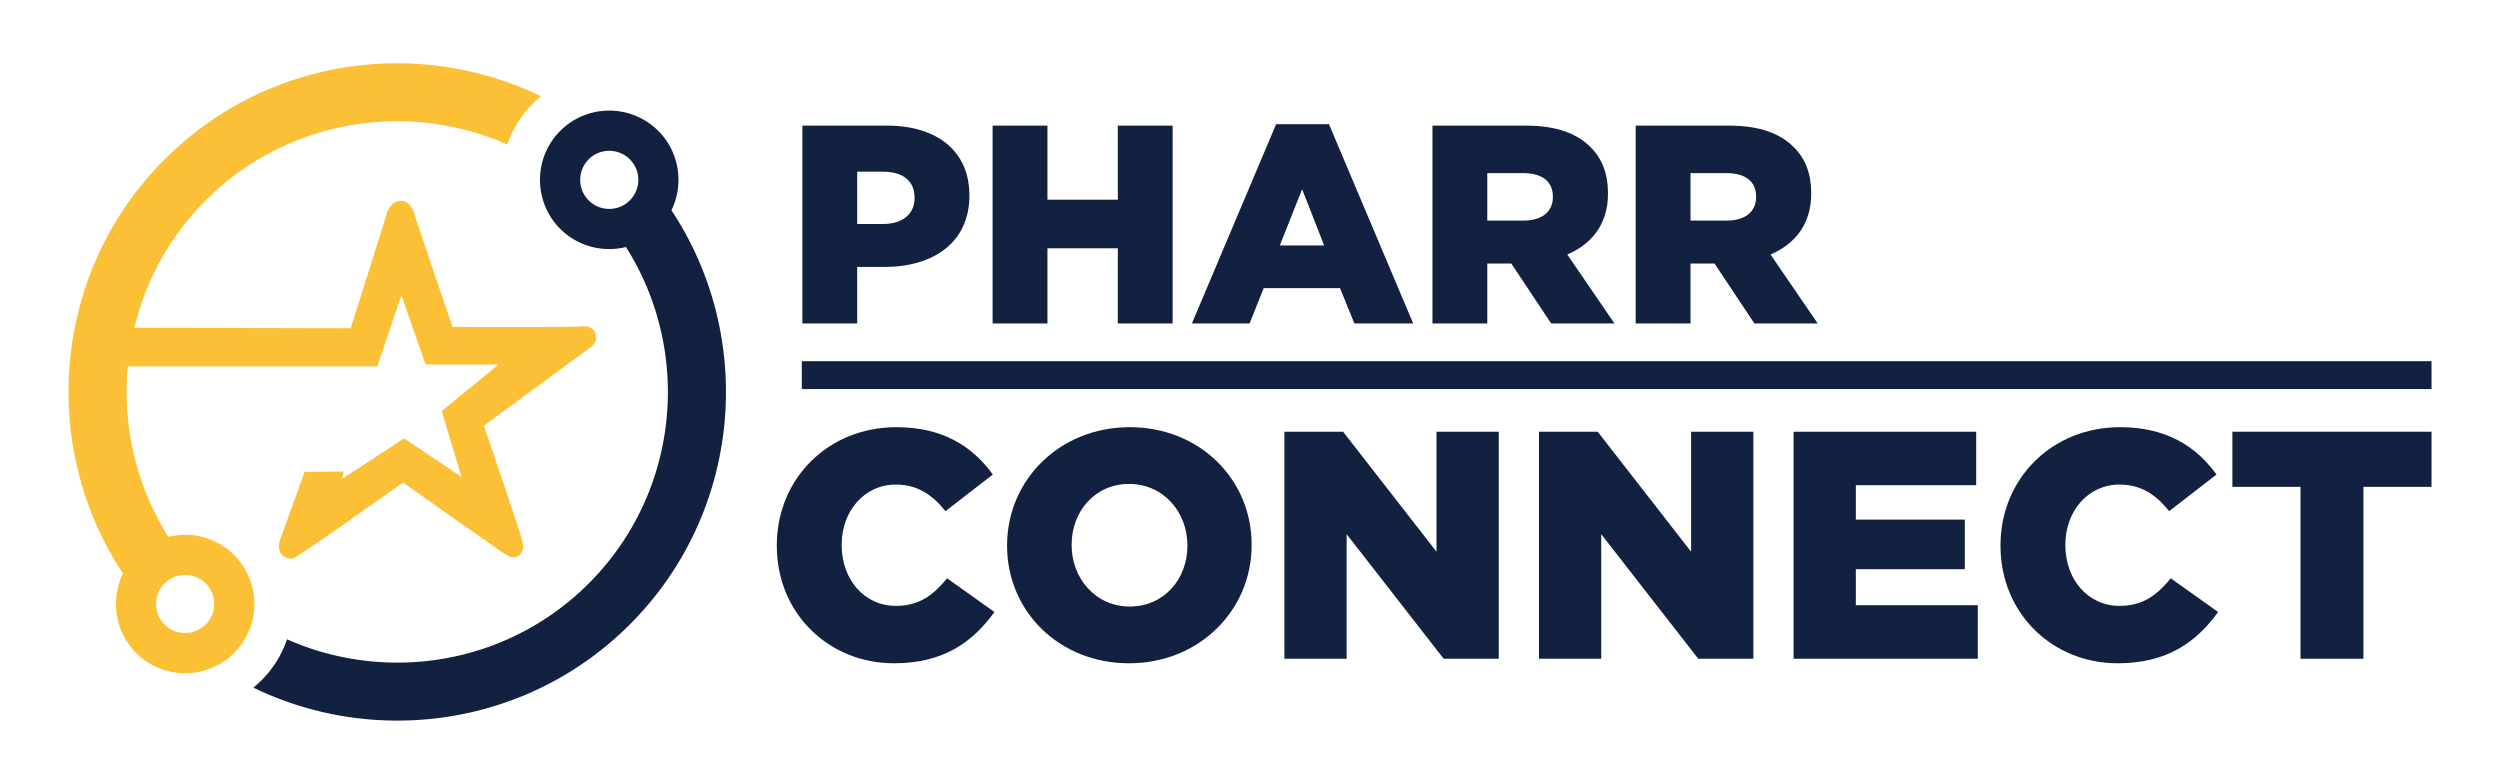 <svg viewBox="0 1464 811.315 253.441" width="811.315" height="253.441" xmlns="http://www.w3.org/2000/svg"><defs><clipPath id="a"><path d="M0 253.441h811.315V0H0Z" style="fill:none;clip-rule:nonzero"/></clipPath></defs><g class="page-4"><path d="M0 253.441h811.315V0H0Z" style="fill:none" transform="matrix(1 0 0 -1 0 1717.441)"/><g style="clip-path:url(#a)" transform="matrix(1 0 0 -1 0 1717.441)"><path d="M0 0h27.519c16.232 0 26.687-8.348 26.687-22.562v-.187c0-15.135-11.649-23.115-27.608-23.115h-8.806v-18.345H0Zm26.232-31.92c6.33 0 10.182 3.299 10.182 8.345v.187c0 5.503-3.852 8.437-10.274 8.437h-8.348V-31.92Z" style="fill:#122140;fill-opacity:1" transform="translate(260.39 212.674)"/></g><g style="clip-path:url(#a)" transform="matrix(1 0 0 -1 0 1717.441)"><path d="M0 0h17.798v-24.033h22.838V0h17.792v-64.209H40.636v24.399H17.798v-24.399H0Z" style="fill:#122140;fill-opacity:1" transform="translate(322.124 212.674)"/></g><g style="clip-path:url(#a)" transform="matrix(1 0 0 -1 0 1717.441)"><path d="M0 0h17.153l27.332-64.669H25.409l-4.678 11.465H-4.036l-4.585-11.465h-18.711Zm15.593-39.355L8.437-21.097 1.194-39.355Z" style="fill:#122140;fill-opacity:1" transform="translate(414.135 213.135)"/></g><g style="clip-path:url(#a)" transform="matrix(1 0 0 -1 0 1717.441)"><path d="M0 0h30.363c9.815 0 16.6-2.57 20.91-6.969 3.764-3.673 5.69-8.624 5.69-14.954v-.184c0-9.813-5.23-16.33-13.207-19.721l15.317-22.381H38.526L25.593-44.764h-7.798v-19.445H0Zm29.537-30.82c6.056 0 9.542 2.933 9.542 7.613v.184c0 5.046-3.673 7.611-9.634 7.611h-11.65V-30.82Z" style="fill:#122140;fill-opacity:1" transform="translate(464.868 212.674)"/></g><g style="clip-path:url(#a)" transform="matrix(1 0 0 -1 0 1717.441)"><path d="M0 0h30.363c9.815 0 16.6-2.57 20.91-6.969 3.764-3.673 5.69-8.624 5.69-14.954v-.184c0-9.813-5.23-16.33-13.207-19.721l15.317-22.381H38.526L25.593-44.764h-7.798v-19.445H0Zm29.537-30.82c6.056 0 9.542 2.933 9.542 7.613v.184c0 5.046-3.673 7.611-9.635 7.611H17.795V-30.82Z" style="fill:#122140;fill-opacity:1" transform="translate(530.824 212.674)"/></g><g style="clip-path:url(#a)" transform="matrix(1 0 0 -1 0 1717.441)"><path d="M0 0v.213c0 21.47 16.522 38.308 38.839 38.308 15.049 0 24.735-6.311 31.26-15.367L54.732 11.263c-4.212 5.261-9.05 8.631-16.103 8.631-10.318 0-17.58-8.737-17.58-19.47V.213c0-11.052 7.262-19.684 17.58-19.684 7.684 0 12.207 3.578 16.629 8.945L70.625-21.47c-6.951-9.577-16.311-16.633-32.63-16.633C16.948-38.103 0-21.997 0 0" style="fill:#122140;fill-opacity:1" transform="translate(252.098 76.291)"/></g><g style="clip-path:url(#a)" transform="matrix(1 0 0 -1 0 1717.441)"><path d="M0 0v.213c0 21.152 17.056 38.308 39.792 38.308 22.728 0 39.57-16.943 39.57-38.097V.213c0-21.16-17.048-38.316-39.784-38.316C16.843-38.103 0-21.155 0 0m58.523 0v.213c0 10.626-7.684 19.889-18.945 19.889-11.157 0-18.631-9.05-18.631-19.678V.213c0-10.634 7.685-19.894 18.845-19.894 11.257 0 18.731 9.052 18.731 19.681" style="fill:#122140;fill-opacity:1" transform="translate(326.825 76.291)"/></g><g style="clip-path:url(#a)" transform="matrix(1 0 0 -1 0 1717.441)"><path d="M0 0h19.053l30.315-38.945V0h20.207v-73.677H51.683L20.21-33.262v-40.415H0Z" style="fill:#122140;fill-opacity:1" transform="translate(416.816 113.341)"/></g><g style="clip-path:url(#a)" transform="matrix(1 0 0 -1 0 1717.441)"><path d="M0 0h19.05l30.315-38.945V0h20.208v-73.677H51.68L20.208-33.262v-40.415H0Z" style="fill:#122140;fill-opacity:1" transform="translate(499.44 113.341)"/></g><g style="clip-path:url(#a)" transform="matrix(1 0 0 -1 0 1717.441)"><path d="M0 0h59.26v-17.369H20.208v-11.157h35.369v-16.101H20.208v-11.681h39.578v-17.369H0Z" style="fill:#122140;fill-opacity:1" transform="translate(582.06 113.341)"/></g><g style="clip-path:url(#a)" transform="matrix(1 0 0 -1 0 1717.441)"><path d="M0 0v.213c0 21.47 16.524 38.308 38.839 38.308 15.049 0 24.735-6.311 31.26-15.367L54.732 11.263c-4.209 5.261-9.05 8.631-16.106 8.631-10.313 0-17.574-8.737-17.574-19.47V.213c0-11.052 7.261-19.684 17.574-19.684 7.687 0 12.21 3.578 16.632 8.945L70.625-21.47c-6.948-9.577-16.311-16.633-32.63-16.633C16.948-38.103 0-21.997 0 0" style="fill:#122140;fill-opacity:1" transform="translate(649.215 76.291)"/></g><g style="clip-path:url(#a)" transform="matrix(1 0 0 -1 0 1717.441)"><path d="M0 0h-22.104v17.892h64.626V0H20.421v-55.785H0Z" style="fill:#122140;fill-opacity:1" transform="translate(746.572 95.446)"/></g><g style="clip-path:url(#a)" transform="matrix(1 0 0 -1 0 1717.441)"><path d="M0 0c4.096 8.392 2.683 18.813-4.28 25.777-8.769 8.769-23.035 8.769-31.803 0-8.769-8.769-8.769-23.033 0-31.802 5.772-5.772 13.921-7.719 21.319-5.893C6.764-45.89 2.76-91.504-26.841-121.103c-26.43-26.43-65.629-32.452-97.907-18.122-1.679-4.864-4.415-9.442-8.293-13.317a34.711 34.711 0 0 0-2.641-2.36c39.792-19.313 89.17-12.512 122.162 20.479C22.954-97.949 27.456-41.431 0 0m-13.512 3.207c-3.678-3.678-9.662-3.678-13.34 0-3.675 3.678-3.675 9.661 0 13.338 3.678 3.676 9.662 3.676 13.34 0 3.678-3.677 3.678-9.66 0-13.338" style="fill:#122140;fill-opacity:1" transform="translate(217.9 185.195)"/></g><g style="clip-path:url(#a)" transform="matrix(1 0 0 -1 0 1717.441)"><path d="M0 0c-5.772 5.772-13.923 7.719-21.323 5.89-10.595 16.72-14.97 36.254-13.189 55.314h80.989l7.8 23.102 7.829-22.499H85.81L67.347 46.674l6.448-21.323-18.597 12.491-20.089-13.099.452 2.35-12.696-.129-7.54-20.918c-.369-.784-1.46-3.491-.171-5.517.405-.642 1.389-1.71 3.415-1.71h.684l10.091 6.727 25.509 18C58.46 20.86 73.885 10.037 87.065.831l2.137-1.244.552-.229c.834-.234 2.076-.15 3.015.763.987.958 1.255 2.431.797 4.378-.629 2.667-9.929 29.947-12.499 37.471l34.648 25.477c.916.547 2.042 1.85 1.642 3.749-.005.768-.376 1.552-.995 2.1-.902.794-2.204 1.086-3.988.86-1.786-.198-25.214-.19-41.509-.132l-11.789 34.754c-.398 1.855-1.668 6.166-4.886 6.166-3.18-.013-4.583-3.251-4.835-4.864L37.821 73.577l-70.204.158c3.665 15.154 11.331 29.528 23.143 41.341 26.427 26.43 65.627 32.452 97.905 18.121 1.678 4.865 4.414 9.442 8.292 13.32.84.84 1.724 1.624 2.631 2.365-39.789 19.306-89.162 12.502-122.147-20.486-36.472-36.469-40.958-92.972-13.513-134.4-4.109-8.395-2.699-18.829 4.27-25.798 8.769-8.768 23.033-8.768 31.802 0C8.769-23.033 8.769-8.769 0 0m-9.232-22.57c-3.678-3.678-9.66-3.678-13.338 0-3.675 3.678-3.675 9.66 0 13.338 3.678 3.676 9.66 3.676 13.338 0 3.678-3.678 3.678-9.66 0-13.338" style="fill:#fcc036;fill-opacity:1" transform="translate(75.98 73.334)"/></g><g style="clip-path:url(#a)" transform="matrix(1 0 0 -1 0 1717.441)"><path d="M789.094 127.18H260.209v9.048h528.885Z" style="fill:#122140;fill-opacity:1"/></g></g></svg>